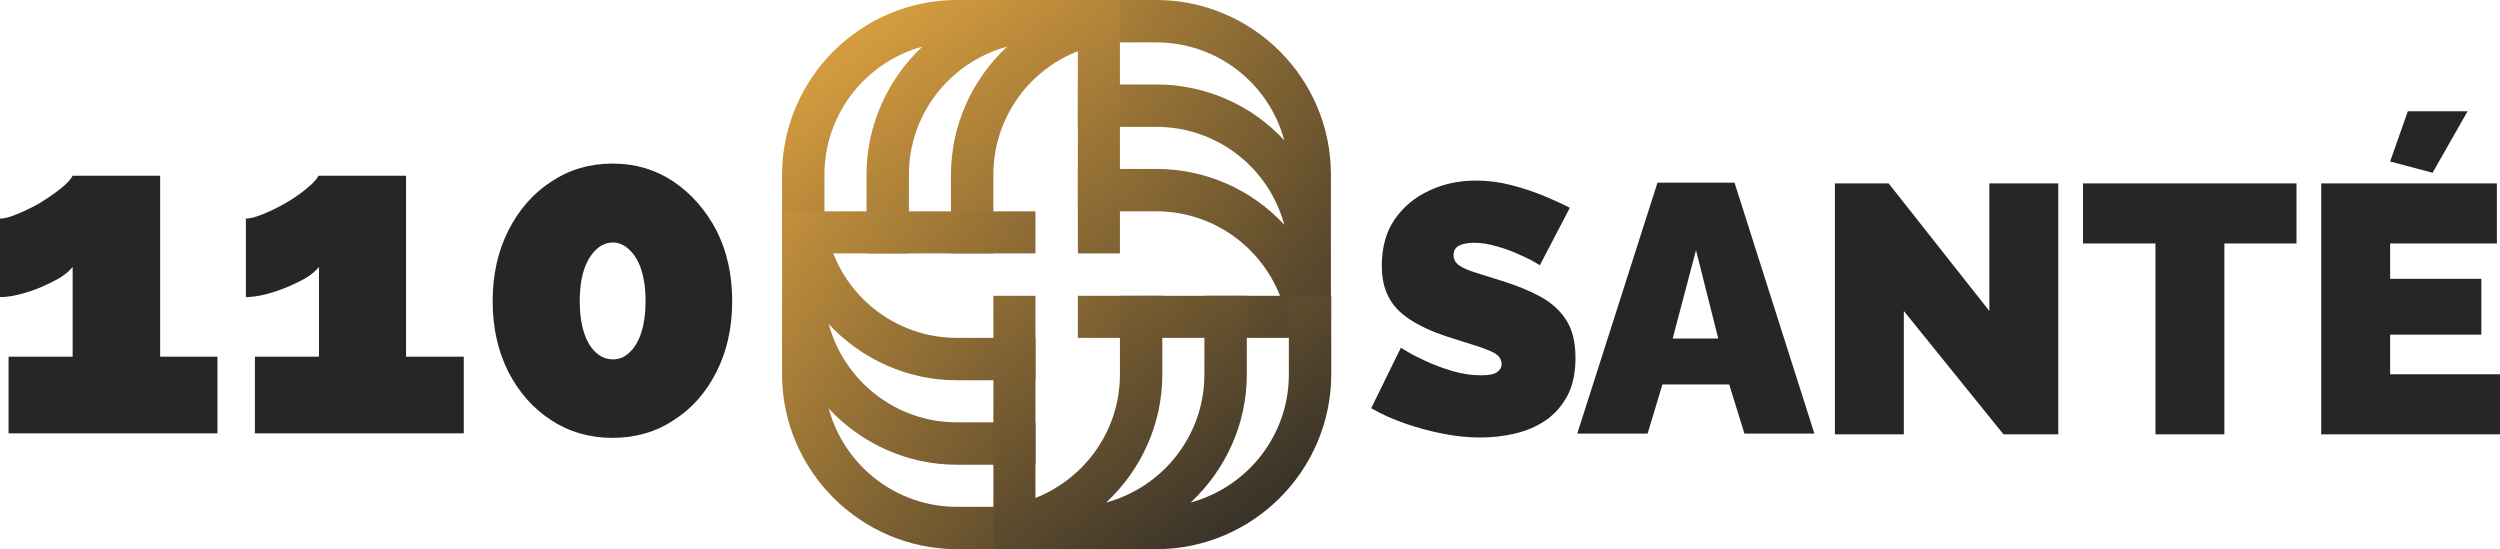 <?xml version="1.0" encoding="UTF-8" standalone="no"?>
<svg
   version="1.1"
   viewBox="0 0 538.479 118.284"
   id="svg16069"
   sodipodi:docname="logo111.svg"
   width="538.479"
   height="118.284"
   inkscape:version="1.2.2 (b0a8486541, 2022-12-01)"
   xmlns:inkscape="http://www.inkscape.org/namespaces/inkscape"
   xmlns:sodipodi="http://sodipodi.sourceforge.net/DTD/sodipodi-0.dtd"
   xmlns="http://www.w3.org/2000/svg"
   xmlns:svg="http://www.w3.org/2000/svg">
  <sodipodi:namedview
     id="namedview16071"
     pagecolor="#ffffff"
     bordercolor="#666666"
     borderopacity="1.0"
     inkscape:showpageshadow="2"
     inkscape:pageopacity="0.0"
     inkscape:pagecheckerboard="0"
     inkscape:deskcolor="#d1d1d1"
     showgrid="false"
     inkscape:zoom="0.7932853"
     inkscape:cx="488.47495"
     inkscape:cy="337.83558"
     inkscape:window-width="1920"
     inkscape:window-height="1011"
     inkscape:window-x="0"
     inkscape:window-y="32"
     inkscape:window-maximized="1"
     inkscape:current-layer="g16039" />
  <g
     transform="translate(34.117,0.315)"
     id="g16039">
    <g
       id="g16011"
       transform="matrix(97.172,0,0,97.172,-38.101,4.21)">
      <path
         d="m 0.523,0.744 v 0.17 H 0.06 V 0.744 H 0.202 V 0.545 Q 0.193,0.557 0.174,0.569 0.155,0.58 0.132,0.59 0.108,0.6 0.084,0.606 0.06,0.612 0.041,0.612 V 0.438 q 0.014,0 0.038,-0.01 Q 0.104,0.418 0.13,0.403 0.156,0.387 0.176,0.371 0.196,0.355 0.202,0.343 h 0.194 v 0.401 h 0.127 m 0.546,0 v 0.17 H 0.606 v -0.17 h 0.142 V 0.545 q -0.009,0.012 -0.028,0.024 -0.019,0.011 -0.043,0.021 -0.024,0.01 -0.048,0.016 -0.024,0.006 -0.043,0.006 V 0.438 q 0.014,0 0.038,-0.01 0.025,-0.01 0.051,-0.025 0.026,-0.015 0.046,-0.032 0.02,-0.016 0.026,-0.028 h 0.194 V 0.744 H 1.069 m 0.595,-0.123 q 0,0.088 -0.035,0.157 -0.035,0.069 -0.095,0.107 -0.059,0.039 -0.136,0.039 -0.075,0 -0.135,-0.039 -0.06,-0.039 -0.095,-0.107 -0.035,-0.069 -0.035,-0.157 0,-0.088 0.035,-0.157 0.035,-0.069 0.095,-0.108 0.06,-0.04 0.136,-0.04 0.075,0 0.135,0.04 0.059,0.04 0.095,0.108 0.035,0.069 0.035,0.157 m -0.192,0 q 0,-0.039 -0.009,-0.068 -0.009,-0.029 -0.026,-0.045 -0.017,-0.017 -0.037,-0.017 -0.022,0 -0.039,0.017 -0.017,0.017 -0.026,0.045 -0.009,0.029 -0.009,0.068 0,0.039 0.009,0.068 0.009,0.029 0.026,0.045 0.017,0.016 0.039,0.016 0.021,0 0.037,-0.016 0.017,-0.016 0.026,-0.045 0.009,-0.029 0.009,-0.068"
         fill="#262626"
         fill-rule="nonzero"
         id="path16009" />
    </g>
    <g
       id="g16015"
       transform="matrix(76.126,0,0,76.126,-3.08,23.657)">
      <path
         d="m 3.95,0.436 q 0,0 -0.017,-0.01 -0.017,-0.01 -0.045,-0.022 -0.028,-0.013 -0.061,-0.022 -0.033,-0.01 -0.065,-0.01 -0.025,0 -0.041,0.008 -0.016,0.008 -0.016,0.027 0,0.018 0.016,0.029 0.016,0.011 0.045,0.02 0.029,0.009 0.07,0.022 0.066,0.02 0.114,0.046 0.048,0.026 0.074,0.067 0.026,0.041 0.026,0.107 0,0.064 -0.023,0.107 -0.023,0.043 -0.062,0.07 -0.039,0.026 -0.087,0.037 -0.048,0.011 -0.098,0.011 -0.051,0 -0.106,-0.011 -0.056,-0.011 -0.107,-0.029 -0.052,-0.018 -0.095,-0.043 l 0.084,-0.171 q 0,0 0.02,0.012 0.02,0.012 0.053,0.027 0.033,0.015 0.073,0.027 0.041,0.012 0.082,0.012 0.032,0 0.044,-0.009 0.013,-0.009 0.013,-0.022 0,-0.021 -0.022,-0.033 -0.022,-0.011 -0.058,-0.022 -0.035,-0.011 -0.079,-0.025 -0.062,-0.021 -0.102,-0.048 -0.04,-0.026 -0.059,-0.063 -0.019,-0.036 -0.019,-0.088 0,-0.079 0.037,-0.132 0.037,-0.053 0.098,-0.081 0.06,-0.028 0.131,-0.028 0.052,0 0.101,0.013 0.049,0.013 0.091,0.03 0.043,0.018 0.074,0.034 l -0.084,0.161 m 0.332,-0.232 h 0.218 l 0.226,0.71 h -0.198 l -0.043,-0.139 h -0.189 l -0.042,0.139 h -0.199 l 0.227,-0.71 m 0.172,0.441 -0.063,-0.25 -0.066,0.25 h 0.129 M 4.979,0.565 v 0.349 h -0.195 v -0.71 h 0.152 l 0.285,0.361 V 0.204 h 0.195 v 0.71 h -0.155 l -0.282,-0.349 M 6.09,0.374 h -0.204 v 0.54 h -0.195 v -0.54 h -0.205 v -0.17 h 0.604 v 0.17 m 0.576,0.37 v 0.17 h -0.506 v -0.71 h 0.497 v 0.17 h -0.302 v 0.1 h 0.258 v 0.158 h -0.258 v 0.112 h 0.311 m -0.191,-0.57 -0.12,-0.032 0.05,-0.142 h 0.169 l -0.099,0.174"
         fill="#262626"
         fill-rule="nonzero"
         id="path16013" />
    </g>
    <g
       clip-path="url(#SvgjsClipPath1034)"
       id="g16037"
       transform="matrix(76.126,0,0,76.126,-3.08,23.657)">
      <g
         clip-path="url(#SvgjsClipPath103207850771-357f-4d75-85f5-e96d3cd555aa)"
         id="g16023">
        <path
           d="M 2.642,0.522 H 3.214 C 3.157,0.378 3.019,0.283 2.864,0.283 H 2.642 V 0.163 H 2.864 c 0.137,5.652e-5 0.269,0.057 0.362,0.158 C 3.182,0.158 3.034,0.044 2.864,0.044 H 2.642 V -0.076 H 2.864 c 0.137,5.652e-5 0.269,0.057 0.362,0.158 C 3.182,-0.081 3.034,-0.195 2.864,-0.195 H 2.642 V -0.315 H 2.864 c 0.273,6.402e-4 0.494,0.222 0.494,0.494 V 0.641 H 2.642 Z"
           fill="url(#gradient-aa76f347-7d4b-4f54-a46c-c0476207e04a_0)"
           fill-rule="evenodd"
           id="path16021"
           style="fill:url(#gradient-aa76f347-7d4b-4f54-a46c-c0476207e04a_0)" />
      </g>
      <g
         clip-path="url(#SvgjsClipPath103207850771-357f-4d75-85f5-e96d3cd555aa)"
         id="g16027">
        <path
           d="m 2.642,0.402 v -0.572 c -0.144,0.056 -0.239,0.195 -0.239,0.349 V 0.402 H 2.283 V 0.179 C 2.283,0.042 2.341,-0.089 2.442,-0.183 2.278,-0.138 2.164,0.01 2.164,0.179 V 0.402 H 2.044 V 0.179 C 2.044,0.042 2.102,-0.089 2.202,-0.183 2.039,-0.138 1.925,0.01 1.925,0.179 V 0.402 H 1.805 V 0.179 C 1.806,-0.093 2.027,-0.314 2.299,-0.315 h 0.462 v 0.717 z"
           fill="url(#gradient-aa76f347-7d4b-4f54-a46c-c0476207e04a_1)"
           fill-rule="evenodd"
           id="path16025"
           style="fill:url(#gradient-aa76f347-7d4b-4f54-a46c-c0476207e04a_1)" />
      </g>
      <g
         clip-path="url(#SvgjsClipPath103207850771-357f-4d75-85f5-e96d3cd555aa)"
         id="g16031">
        <path
           d="M 2.522,0.402 H 1.95 c 0.056,0.144 0.195,0.239 0.349,0.239 H 2.522 V 0.761 H 2.299 C 2.162,0.761 2.031,0.703 1.937,0.602 1.982,0.766 2.13,0.88 2.299,0.88 H 2.522 V 1 H 2.299 C 2.162,1 2.031,0.942 1.937,0.841 1.982,1.005 2.13,1.119 2.299,1.119 H 2.522 V 1.239 H 2.299 C 2.027,1.238 1.806,1.017 1.805,0.745 V 0.283 h 0.717 z"
           fill="url(#gradient-aa76f347-7d4b-4f54-a46c-c0476207e04a_2)"
           fill-rule="evenodd"
           id="path16029"
           style="fill:url(#gradient-aa76f347-7d4b-4f54-a46c-c0476207e04a_2)" />
      </g>
      <g
         clip-path="url(#SvgjsClipPath103207850771-357f-4d75-85f5-e96d3cd555aa)"
         id="g16035">
        <path
           d="M 2.522,0.522 V 1.094 C 2.666,1.037 2.761,0.899 2.761,0.745 V 0.522 H 2.881 V 0.745 C 2.881,0.882 2.823,1.013 2.722,1.107 2.886,1.062 3,0.914 3,0.745 V 0.522 H 3.12 V 0.745 C 3.12,0.882 3.062,1.013 2.961,1.107 3.125,1.062 3.239,0.914 3.239,0.745 V 0.522 H 3.359 V 0.745 C 3.358,1.017 3.137,1.238 2.865,1.239 H 2.403 V 0.522 Z"
           fill="url(#gradient-aa76f347-7d4b-4f54-a46c-c0476207e04a_3)"
           fill-rule="evenodd"
           id="path16033"
           style="fill:url(#gradient-aa76f347-7d4b-4f54-a46c-c0476207e04a_3)" />
      </g>
    </g>
  </g>
  <defs
     id="defs16067">
    <clipPath
       id="SvgjsClipPath1034">
      <path
         d="m 1.805,-0.315 h 1.554 v 1.554 h -1.554 z"
         id="path16041" />
    </clipPath>
    <clipPath
       id="SvgjsClipPath103207850771-357f-4d75-85f5-e96d3cd555aa">
      <path
         d="m 1.805,-0.315 h 1.554 v 1.554 h -1.554 z"
         id="path16044" />
    </clipPath>
    <linearGradient
       id="gradient-aa76f347-7d4b-4f54-a46c-c0476207e04a_0"
       x1="3.05"
       x2="3.878"
       y1="-0.273"
       y2="0.555"
       gradientTransform="scale(0.866,1.155)"
       gradientUnits="userSpaceOnUse">
      <stop
         stop-color="#b38539"
         offset="0"
         id="stop16047" />
      <stop
         stop-color="#4b3f2b"
         offset="1"
         id="stop16049" />
    </linearGradient>
    <linearGradient
       id="gradient-aa76f347-7d4b-4f54-a46c-c0476207e04a_1"
       x1="1.563"
       x2="2.391"
       y1="-0.364"
       y2="0.464"
       gradientTransform="scale(1.155,0.866)"
       gradientUnits="userSpaceOnUse">
      <stop
         stop-color="#e8a941"
         offset="0"
         id="stop16052" />
      <stop
         stop-color="#7f6232"
         offset="1"
         id="stop16054" />
    </linearGradient>
    <linearGradient
       id="gradient-aa76f347-7d4b-4f54-a46c-c0476207e04a_2"
       x1="2.084"
       x2="2.912"
       y1="0.245"
       y2="1.073"
       gradientTransform="scale(0.866,1.155)"
       gradientUnits="userSpaceOnUse">
      <stop
         stop-color="#c3903c"
         offset="0"
         id="stop16057" />
      <stop
         stop-color="#5a492d"
         offset="1"
         id="stop16059" />
    </linearGradient>
    <linearGradient
       id="gradient-aa76f347-7d4b-4f54-a46c-c0476207e04a_3"
       x1="2.081"
       x2="2.909"
       y1="0.602"
       y2="1.431"
       gradientTransform="scale(1.155,0.866)"
       gradientUnits="userSpaceOnUse">
      <stop
         stop-color="#8e6c34"
         offset="0"
         id="stop16062" />
      <stop
         stop-color="#262626"
         offset="1"
         id="stop16064" />
    </linearGradient>
  </defs>
</svg>
